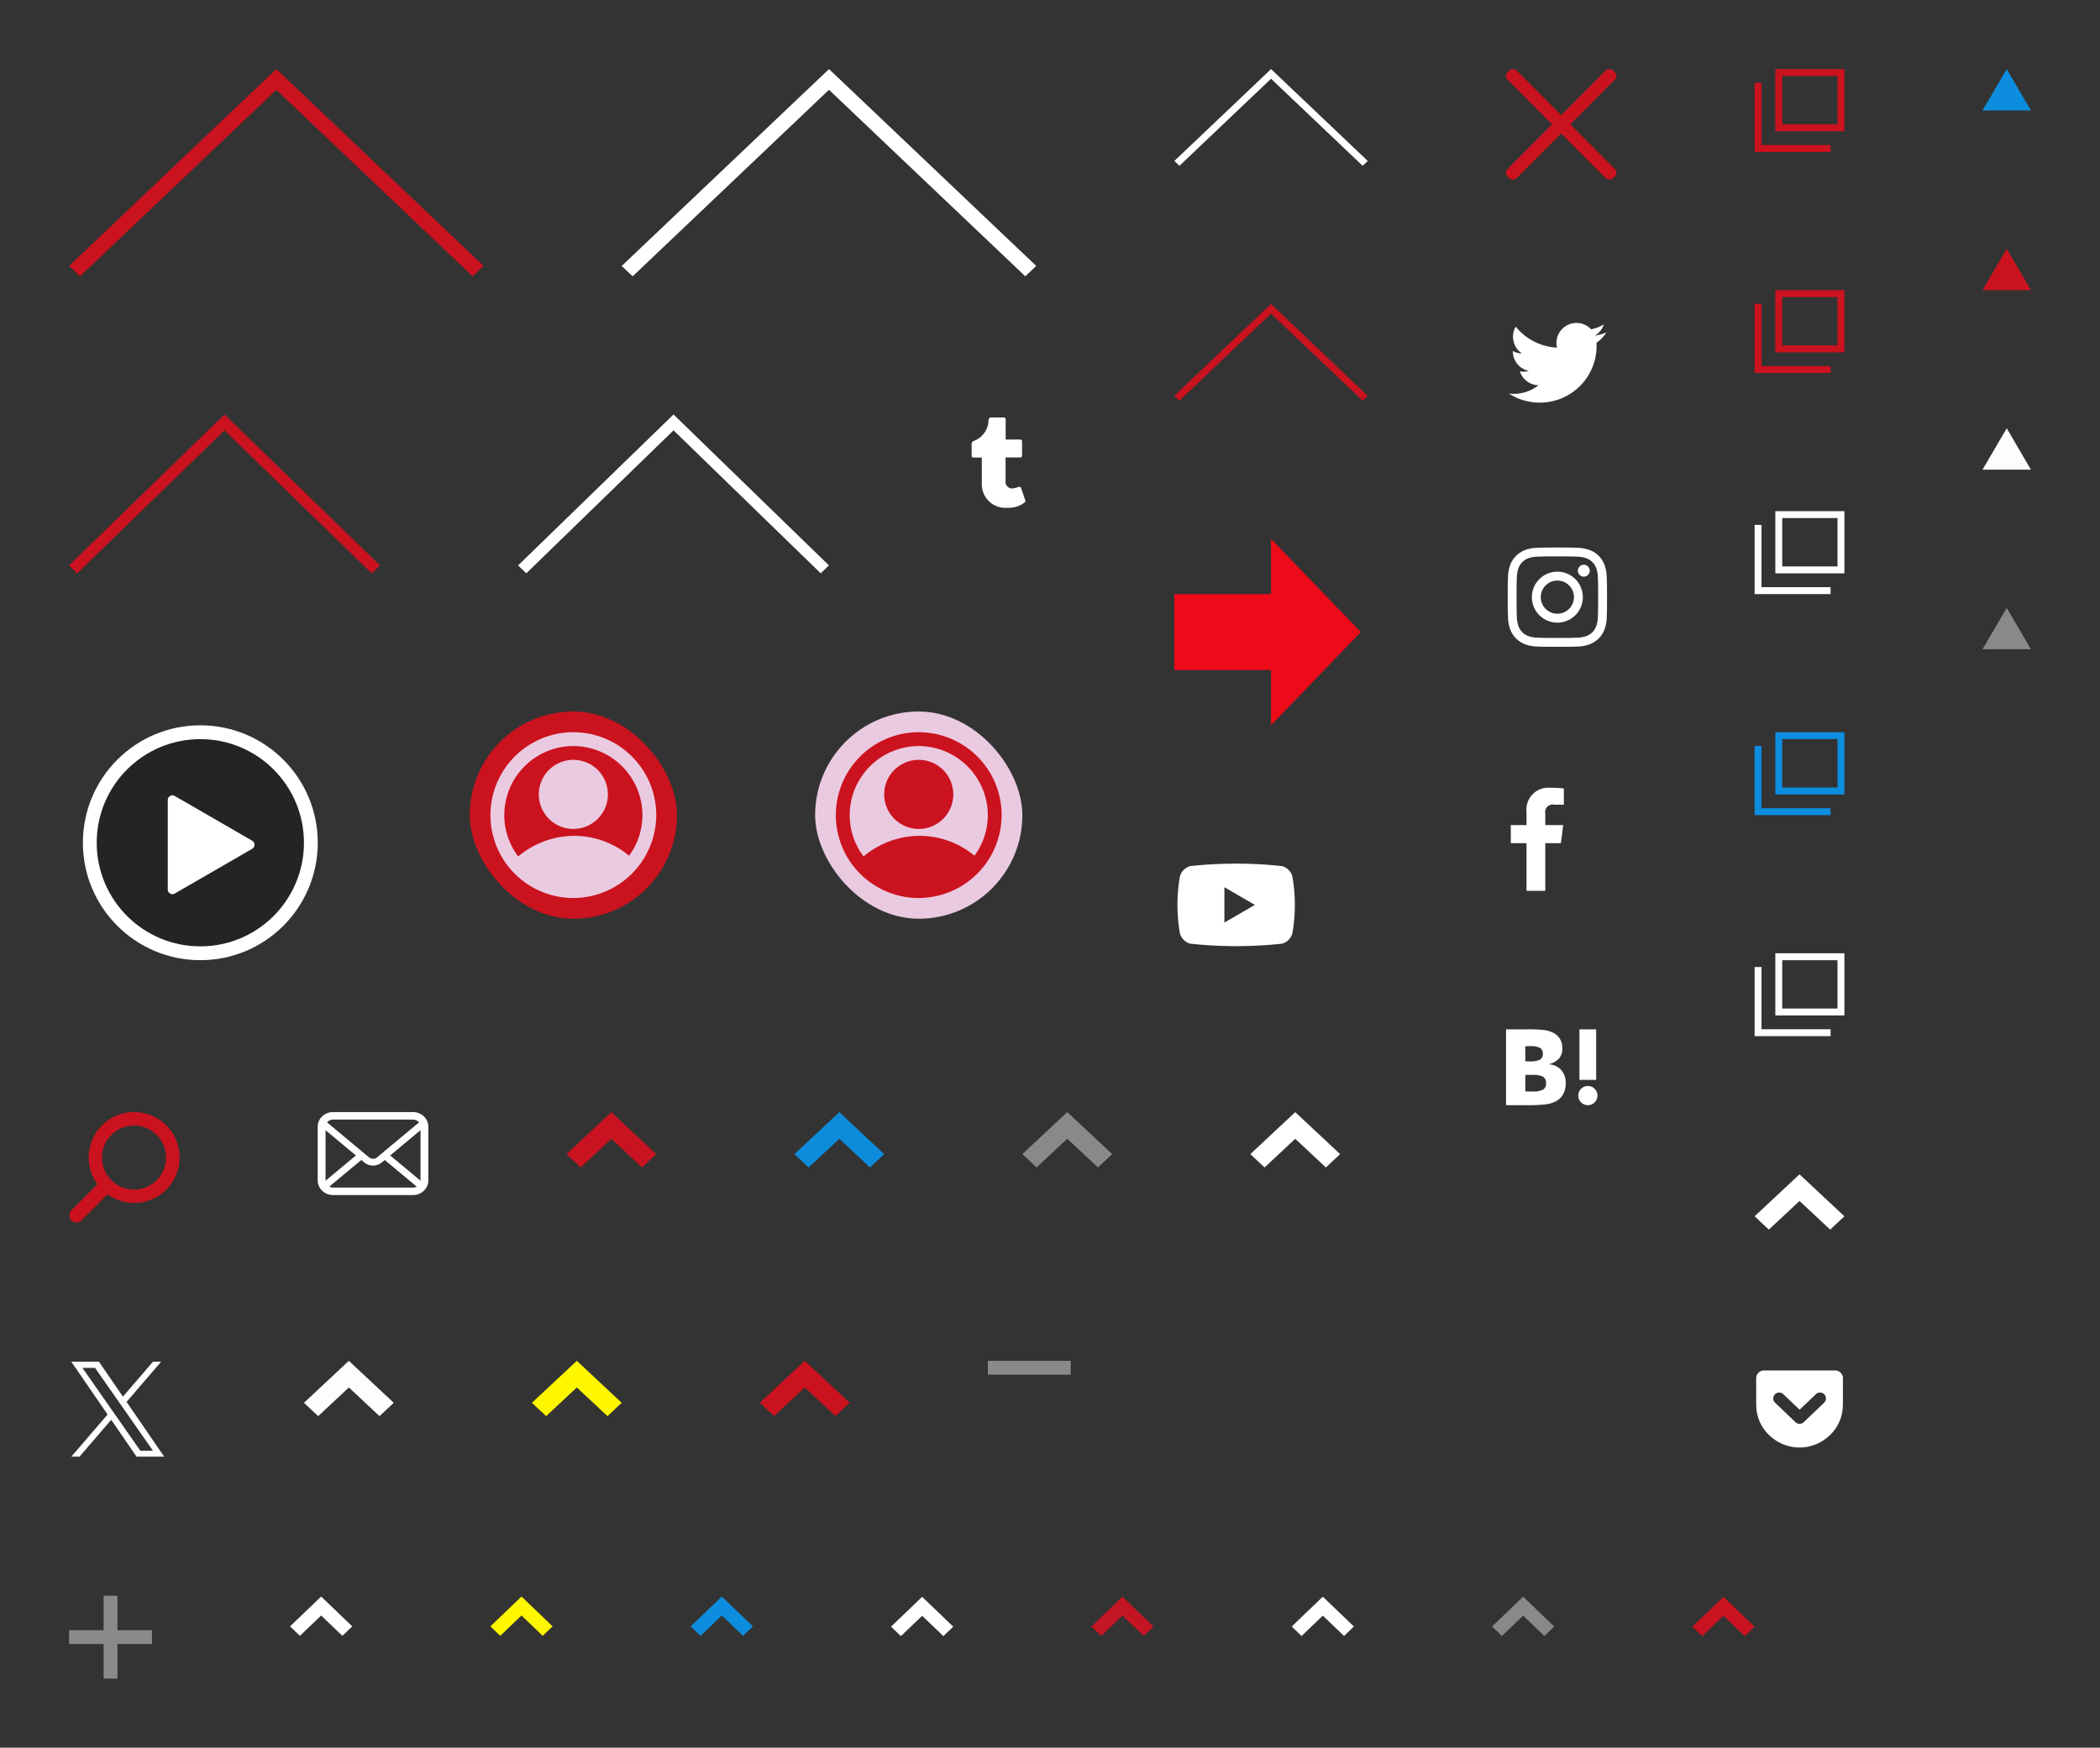 <?xml version="1.0" encoding="utf-8"?><svg width="304" height="253" viewBox="0 0 304 253" xmlns="http://www.w3.org/2000/svg" xmlns:xlink="http://www.w3.org/1999/xlink"><rect x="0" y="0" width="304" height="253" fill="#333333" stroke="none"/><svg id="mod-icon--a-a--a-a-a" width="29" height="26" viewBox="-10 -10 29 26" x="119" y="221"><defs/><path d="M0 0h9v6H0z" style="fill-opacity: 0;"/><path d="M14.989 19.484l1.428 1.371 3.074-2.947 3.075 2.947 1.428-1.371-4.5-4.318z" transform="translate(-15 -15)" style="fill: #fff; fill-rule: evenodd;"/></svg><svg id="mod-icon--a-a--a-a-b" width="33" height="28" viewBox="-10 -10 33 28" x="34" y="187"><defs/><path d="M0 0h13v8H0z" style="fill-opacity: 0;"/><path d="M35 21.077l2.063 1.929 4.437-4.148 4.441 4.148L48 21.077 41.5 15z" transform="translate(-35 -15)" style="fill: #fdfdfd; fill-rule: evenodd;"/></svg><svg id="mod-icon--a-a--a-b-a" width="29" height="26" viewBox="-10 -10 29 26" x="235" y="221"><defs/><path d="M0 0h9v6H0z" style="fill-opacity: 0;"/><path d="M14.989 29.484l1.428 1.371 3.074-2.947 3.075 2.947 1.428-1.371-4.5-4.318z" transform="translate(-15 -25)" style="fill: #c91320; fill-rule: evenodd;"/></svg><svg id="mod-icon--a-a--a-b-b" width="33" height="28" viewBox="-10 -10 33 28" x="100" y="187"><defs/><path d="M0 0h13v8H0z" style="fill-opacity: 0;"/><path d="M35 31.071L37.061 33l4.439-4.147L45.941 33 48 31.071l-6.5-6.077z" transform="translate(-35 -25)" style="fill: #cb121f; fill-rule: evenodd;"/></svg><svg id="mod-icon--a-a--a-c-a" width="29" height="26" viewBox="-10 -10 29 26" x="206" y="221"><defs/><path d="M0 0h9v6H0z" style="fill-opacity: 0;"/><path d="M14.989 39.463l1.428 1.371 3.074-2.947 3.075 2.947 1.428-1.371-4.5-4.318z" transform="translate(-15 -35)" style="fill: #898989; fill-rule: evenodd;"/></svg><svg id="mod-icon--a-a--a-c-b" width="33" height="28" viewBox="-10 -10 33 28" x="138" y="151"><defs/><path d="M0 0h13v8H0z" style="fill-opacity: 0;"/><path d="M35 41.068L37.061 43l4.439-4.15L45.942 43 48 41.068l-6.5-6.077z" transform="translate(-35 -35)" style="fill: #898989; fill-rule: evenodd;"/></svg><svg id="mod-icon--a-a--a-d-a" width="29" height="26" viewBox="-10 -10 29 26" x="90" y="221"><defs/><path d="M0 0h9v6H0z" style="fill-opacity: 0;"/><path d="M14.989 49.441l1.428 1.371 3.074-2.947 3.075 2.947 1.428-1.371-4.5-4.318z" transform="translate(-15 -45)" style="fill: #0c8ddd; fill-rule: evenodd;"/></svg><svg id="mod-icon--a-a--a-d-b" width="33" height="28" viewBox="-10 -10 33 28" x="105" y="151"><defs/><path d="M0 0h13v8H0z" style="fill-opacity: 0;"/><path d="M35 51.077l2.063 1.929 4.437-4.147 4.441 4.148L48 51.077 41.5 45z" transform="translate(-35 -45)" style="fill: #0d8cdb; fill-rule: evenodd;"/></svg><svg id="mod-icon--a-a--a-e-a" width="29" height="26" viewBox="-10 -10 29 26" x="148" y="221"><defs/><path d="M0 0h9v6H0z" style="fill-opacity: 0;"/><path d="M14.989 59.463l1.428 1.371 3.074-2.947 3.075 2.947 1.428-1.371-4.5-4.318z" transform="translate(-15 -55)" style="fill: #c31522; fill-rule: evenodd;"/></svg><svg id="mod-icon--a-a--a-e-a--over" width="29" height="26" viewBox="-10 -10 29 26" x="177" y="221"><defs/><path d="M0 0h9v6H0z" style="fill-opacity: 0;"/><path d="M14.989 59.463l1.428 1.371 3.074-2.947 3.075 2.947 1.428-1.371-4.5-4.318z" transform="translate(-15 -55)" style="fill: #fff; fill-rule: evenodd;"/></svg><svg id="mod-icon--a-a--a-e-b" width="33" height="28" viewBox="-10 -10 33 28" x="72" y="151"><defs/><path d="M0 0h13v8H0z" style="fill-opacity: 0;"/><path d="M35 61.077l2.063 1.929 4.437-4.147 4.441 4.148L48 61.077 41.5 55z" transform="translate(-35 -55)" style="fill: #c91320; fill-rule: evenodd;"/></svg><svg id="mod-icon--a-a--a-e-b--over" width="33" height="28" viewBox="-10 -10 33 28" x="244" y="160"><defs/><path d="M0 0h13v8H0z" style="fill-opacity: 0;"/><path d="M35 61.077l2.063 1.929 4.437-4.147 4.441 4.148L48 61.077 41.5 55z" transform="translate(-35 -55)" style="fill: #fff; fill-rule: evenodd;"/></svg><svg id="mod-icon--a-a--a-f-a" width="29" height="26" viewBox="-10 -10 29 26" x="32" y="221"><defs/><path d="M0 0h9v6H0z" style="fill-opacity: 0;"/><path d="M14.989 69.441l1.428 1.371 3.074-2.947 3.075 2.947 1.428-1.371-4.5-4.318z" transform="translate(-15 -65)" style="fill: #fff; fill-rule: evenodd;"/></svg><svg id="mod-icon--a-a--a-f-a--over" width="29" height="26" viewBox="-10 -10 29 26" x="61" y="221"><defs/><path d="M0 0h9v6H0z" style="fill-opacity: 0;"/><path d="M14.989 69.441l1.428 1.371 3.074-2.947 3.075 2.947 1.428-1.371-4.5-4.318z" transform="translate(-15 -65)" style="fill: #fff700; fill-rule: evenodd;"/></svg><svg id="mod-icon--a-a--a-f-b" width="33" height="28" viewBox="-10 -10 33 28" x="171" y="151"><defs/><path d="M0 0h13v8H0z" style="fill-opacity: 0;"/><path d="M35 71.077l2.063 1.929 4.437-4.147 4.441 4.148L48 71.077 41.5 65z" transform="translate(-35 -65)" style="fill: #fff; fill-rule: evenodd;"/></svg><svg id="mod-icon--a-a--a-f-b--over" width="33" height="28" viewBox="-10 -10 33 28" x="67" y="187"><defs/><path d="M0 0h13v8H0z" style="fill-opacity: 0;"/><path d="M35 71.077l2.063 1.929 4.437-4.147 4.441 4.148L48 71.077 41.5 65z" transform="translate(-35 -65)" style="fill: #fff700; fill-rule: evenodd;"/></svg><svg id="mod-icon--a-a--b-a-a" width="48" height="34" viewBox="-10 -10 48 34" x="160"><defs/><path d="M0 0h28v14H0z" style="fill-opacity: 0;"/><path d="M72 27l14 13.3-.739.7L72 28.4 58.741 41 58 40.3z" transform="translate(-58 -27)" style="fill: #fff; fill-rule: evenodd;"/></svg><svg id="mod-icon--a-a--b-a-b" width="65" height="43" viewBox="-10 -10 65 43" x="65" y="50"><defs/><path d="M0 0h45v23H0z" style="fill-opacity: 0;"/><path d="M115.5 17L93 38.851 94.184 40l21.319-20.7 21.31 20.7L138 38.85z" transform="translate(-93 -17)" style="fill: #fff; fill-rule: evenodd;"/></svg><svg id="mod-icon--a-a--b-b-a" width="48" height="34" viewBox="-10 -10 48 34" x="160" y="34"><defs/><path d="M0 0h28v14H0z" style="fill-opacity: 0;"/><path d="M71.99 47l14 13.3-.739.7-13.262-12.6L58.727 61l-.74-.7z" transform="translate(-58 -47)" style="fill: #cb121f; fill-rule: evenodd;"/></svg><svg id="mod-icon--a-a--b-b-b" width="65" height="43" viewBox="-10 -10 65 43" y="50"><defs/><path d="M0 0h45v23H0z" style="fill-opacity: 0;"/><path d="M115.5 47L92.99 68.851 94.178 70l21.319-20.7 21.31 20.7L138 68.85z" transform="translate(-93 -47)" style="fill: #cb121f; fill-rule: evenodd;"/></svg><svg id="mod-icon--a-a--b-c-a" width="80" height="50" viewBox="-10 -10 80 50" x="80"><defs/><path d="M0 0h60v30H0z" style="fill-opacity: 0;"/><path d="M184.009 10l30 28.5-1.583 1.5-28.422-27-28.416 27L154 38.5z" transform="translate(-154 -10)" style="fill: #fff; fill-rule: evenodd;"/></svg><svg id="mod-icon--a-a--b-c-b" width="80" height="50" viewBox="-10 -10 80 50"><defs/><path d="M0 0h60v30H0z" style="fill-opacity: 0;"/><path d="M184.005 50l30 28.5-1.584 1.5L184 53.007l-28.417 27L154 78.5z" transform="translate(-154 -50)" style="fill: #cb121f; fill-rule: evenodd;"/></svg><svg id="mod-icon--a-a--c-a-a" width="27" height="26" viewBox="-10 -10 27 26" x="277" y="52"><defs/><path d="M0 0h7v6H0z" style="fill-opacity: 0;"/><path d="M238.5 17l3.5 5.99h-7.01z" transform="translate(-235 -17)" style="fill: #fdfdfd; fill-rule: evenodd;"/></svg><svg id="mod-icon--a-a--c-b-a" width="27" height="26" viewBox="-10 -10 27 26" x="277" y="26"><defs/><path d="M0 0h7v6H0z" style="fill-opacity: 0;"/><path d="M238.5 27l3.5 5.99h-7.01z" transform="translate(-235 -27)" style="fill: #cb121f; fill-rule: evenodd;"/></svg><svg id="mod-icon--a-a--c-c-a" width="27" height="26" viewBox="-10 -10 27 26" x="277" y="78"><defs/><path d="M0 0h7v6H0z" style="fill-opacity: 0;"/><path d="M238.5 37l3.5 5.99h-7.01z" transform="translate(-235 -37)" style="fill: #898989; fill-rule: evenodd;"/></svg><svg id="mod-icon--a-a--c-d-a" width="27" height="26" viewBox="-10 -10 27 26" x="277"><defs/><path d="M0 0h7v6H0z" style="fill-opacity: 0;"/><path d="M238.5 47l3.5 5.99h-7.01z" transform="translate(-235 -47)" style="fill: #0c8dde; fill-rule: evenodd;"/></svg><svg id="mod-icon--a-b--a-a" width="29" height="35" viewBox="-10 -10 29 35" x="208" y="104"><defs/><path d="M0 0h9v15H0z" style="fill-opacity: 0;"/><path d="M15.7 223.962v-6.9h2.254l.338-2.617H15.7v-1.678a1.084 1.084 0 0 1 1.294-1.278h1.39v-2.35a19.513 19.513 0 0 0-2.026-.1 3.158 3.158 0 0 0-3.376 3.465v1.938h-2.276v2.617h2.276v6.9H15.7z" transform="translate(-10 -209)" style="fill: #fff; fill-rule: evenodd;"/></svg><svg id="mod-icon--a-b--b-a" width="35" height="33" viewBox="-10 -10 35 33" x="208" y="36"><defs/><path d="M0 0h15v13H0z" style="fill-opacity: 0;"/><path d="M31.879 222.285A8.208 8.208 0 0 0 40.124 214c0-.126 0-.251-.008-.376a5.909 5.909 0 0 0 1.446-1.507 5.744 5.744 0 0 1-1.664.458 2.917 2.917 0 0 0 1.274-1.609 5.811 5.811 0 0 1-1.84.706 2.9 2.9 0 0 0-4.939 2.654 8.218 8.218 0 0 1-5.974-3.041 2.922 2.922 0 0 0 .9 3.886 2.874 2.874 0 0 1-1.319-.36v.037a2.909 2.909 0 0 0 2.325 2.853 2.916 2.916 0 0 1-.764.1 2.874 2.874 0 0 1-.545-.052 2.9 2.9 0 0 0 2.707 2.021 5.826 5.826 0 0 1-4.291 1.205 8.175 8.175 0 0 0 4.442 1.308" transform="translate(-27 -210)" style="fill: #fff; fill-rule: evenodd;"/></svg><svg id="mod-icon--a-b--d-a" width="29" height="34" viewBox="-10 -10 29 34" x="130" y="50"><defs/><path d="M0 0h9v14H0z" style="fill-opacity: 0;"/><path d="M80.377 222.7a3.7 3.7 0 0 1-2.39.809h-.1a3.426 3.426 0 0 1-3.76-3.592v-3.678h-1.218a.256.256 0 0 1-.255-.255v-1.737a.433.433 0 0 1 .289-.408 3.252 3.252 0 0 0 2.157-2.99.386.386 0 0 1 .411-.417h1.814a.255.255 0 0 1 .255.255v2.941h2.12a.255.255 0 0 1 .255.254v2.088a.254.254 0 0 1-.255.254h-2.13v3.4a.95.95 0 0 0 .912 1.09 2.566 2.566 0 0 0 .828-.176.55.55 0 0 1 .326-.057.268.268 0 0 1 .188.2l.563 1.642a.357.357 0 0 1-.01.377z" transform="translate(-72 -210)" style="fill: #fff; fill-rule: evenodd;"/></svg><svg id="mod-icon--a-b--e-a" width="33" height="32" viewBox="-10 -10 33 32" x="244" y="188"><defs/><path d="M0 0h13v12H0z" style="fill-opacity: 0;"/><path d="M100.723 212.137a1.143 1.143 0 0 0-1.071-.746H89.366a1.144 1.144 0 0 0-1.064.73 1.122 1.122 0 0 0-.075.4v3.77l.043.75a6.087 6.087 0 0 0 2.448 4.234l.075.056.016.011a6.231 6.231 0 0 0 2.455 1.079 6.335 6.335 0 0 0 1.25.125 6.406 6.406 0 0 0 1.155-.106l.137-.028a.139.139 0 0 0 .04-.014 6.249 6.249 0 0 0 2.356-1.056l.016-.011.075-.056a6.083 6.083 0 0 0 2.448-4.234l.044-.75v-3.77a1.12 1.12 0 0 0-.062-.384zm-2.659 3.927l-2.954 2.819a.863.863 0 0 1-1.192 0l-2.954-2.819a.853.853 0 0 1-.025-1.211.863.863 0 0 1 1.217-.025l2.358 2.25 2.358-2.25a.863.863 0 0 1 1.217.025.853.853 0 0 1-.025 1.211z" transform="translate(-88 -211)" style="fill: #fff; fill-rule: evenodd;"/></svg><svg id="mod-icon--a-b--f-a" width="34" height="31" viewBox="-10 -10 34 31" x="208" y="139"><defs/><path d="M0 0h14v11H0z" style="fill-opacity: 0;"/><path d="M117 216.894a2.618 2.618 0 0 0-1.834-.823 3 3 0 0 0 1.524-.836 2.179 2.179 0 0 0 .476-1.483 2.646 2.646 0 0 0-.318-1.307 2.365 2.365 0 0 0-.931-.9 3.966 3.966 0 0 0-1.271-.413 19.375 19.375 0 0 0-2.605-.118h-3.023v10.976h3.115a20.36 20.36 0 0 0 2.7-.127 4.405 4.405 0 0 0 1.389-.43 2.545 2.545 0 0 0 1.063-1.035 3.128 3.128 0 0 0 .371-1.549 2.806 2.806 0 0 0-.656-1.955zm-5.19-3.446h.645a3.06 3.06 0 0 1 1.5.251.959.959 0 0 1 .386.869.9.9 0 0 1-.413.84 3.318 3.318 0 0 1-1.523.242h-.6v-2.2zm2.559 6.294a3.086 3.086 0 0 1-1.509.267h-1.05v-2.4h1.09a2.893 2.893 0 0 1 1.5.273 1.077 1.077 0 0 1 .407.967.956.956 0 0 1-.441.893zm6.484-.532a1.39 1.39 0 1 0 1.4 1.39 1.392 1.392 0 0 0-1.403-1.39zm1.212-.878h-2.425v-7.317h2.425v7.317z" transform="translate(-109 -211)" style="fill: #fff; fill-rule: evenodd;"/></svg><svg id="mod-icon--a-b--g-a" width="36" height="32" viewBox="-10 -10 36 32" x="36" y="151"><defs/><path d="M0 0h16v12H0z" style="fill-opacity: 0;"/><path d="M145.966 212.7a2.061 2.061 0 0 0-.459-.928 1.751 1.751 0 0 0-.15-.16 2.271 2.271 0 0 0-1.571-.623h-11.574a2.275 2.275 0 0 0-1.571.623 1.761 1.761 0 0 0-.151.16 2.058 2.058 0 0 0-.457.928 2.024 2.024 0 0 0-.043.413v7.768a2.031 2.031 0 0 0 .184.843 2.085 2.085 0 0 0 .467.657c.05.048.1.091.153.135a2.287 2.287 0 0 0 1.418.488h11.574a2.272 2.272 0 0 0 1.418-.49c.053-.042.1-.085.153-.133a2.123 2.123 0 0 0 .469-.657 2.02 2.02 0 0 0 .182-.841v-7.768a2.1 2.1 0 0 0-.042-.415zm-14.521-.32a1.1 1.1 0 0 1 .767-.3h11.574a1.1 1.1 0 0 1 .767.3 1 1 0 0 1 .1.109l-6.066 5.052a.923.923 0 0 1-1.17 0l-6.064-5.054a.792.792 0 0 1 .092-.103zm-.318 8.5v-7.27l4.39 3.659-4.388 3.656a.331.331 0 0 1-.002-.04zm12.659 1.036h-11.574a1.1 1.1 0 0 1-.537-.136l4.629-3.855.432.359a1.99 1.99 0 0 0 2.528 0l.432-.359 4.627 3.855a1.106 1.106 0 0 1-.537.141zm1.085-1.036a.331.331 0 0 1 0 .045l-4.388-3.654 4.39-3.66v7.269z" transform="translate(-130 -211)" style="fill: #fff; fill-rule: evenodd;"/></svg><svg id="mod-icon--a-b--h-a" width="38" height="32" viewBox="-10 -10 38 32" x="160" y="115"><defs/><path d="M0 0h18v12H0z" style="fill-opacity: 0;"/><path d="M171.09 212.889a2.134 2.134 0 0 0-1.5-1.508 61.975 61.975 0 0 0-13.285 0 2.133 2.133 0 0 0-1.5 1.508 23.934 23.934 0 0 0 0 8.214 2.133 2.133 0 0 0 1.5 1.508 61.975 61.975 0 0 0 13.285 0 2.134 2.134 0 0 0 1.5-1.508 23.934 23.934 0 0 0 0-8.214zm-9.846 6.666v-5.118l4.417 2.563z" transform="translate(-154 -211)" style="fill: #fff; fill-rule: evenodd;"/></svg><svg id="mod-icon--a-b--j-a" width="35" height="35" viewBox="-10 -10 35 35" x="208" y="69"><defs/><path d="M179 210h15.007v15.007H179V210z" transform="translate(-179 -210)" style="fill-rule: evenodd; fill-opacity: 0;"/><path d="M193.591 220.412a5.3 5.3 0 0 1-.334 1.745 3.673 3.673 0 0 1-2.1 2.1 5.24 5.24 0 0 1-1.745.334c-.766.035-1.011.044-2.963.044s-2.2-.009-2.964-.044a5.246 5.246 0 0 1-1.745-.334 3.675 3.675 0 0 1-2.1-2.1 5.268 5.268 0 0 1-.335-1.745c-.035-.767-.043-1.011-.043-2.964s.008-2.2.043-2.963a5.263 5.263 0 0 1 .335-1.745 3.673 3.673 0 0 1 2.1-2.1 5.3 5.3 0 0 1 1.745-.334c.767-.035 1.011-.043 2.964-.043s2.2.008 2.963.043a5.291 5.291 0 0 1 1.745.334 3.671 3.671 0 0 1 2.1 2.1 5.291 5.291 0 0 1 .334 1.745c.035.766.043 1.011.043 2.963s-.008 2.197-.043 2.964zm-1.285-5.873a4 4 0 0 0-.248-1.337 2.393 2.393 0 0 0-1.366-1.366 3.974 3.974 0 0 0-1.337-.248c-.759-.034-.987-.042-2.909-.042s-2.15.008-2.91.042a3.967 3.967 0 0 0-1.336.248 2.39 2.39 0 0 0-1.367 1.366 4.027 4.027 0 0 0-.248 1.337c-.034.759-.041.987-.041 2.909s.007 2.15.041 2.909a4.021 4.021 0 0 0 .248 1.337 2.388 2.388 0 0 0 1.367 1.367 4 4 0 0 0 1.336.247c.76.035.987.042 2.91.042s2.15-.007 2.909-.042a4.007 4.007 0 0 0 1.337-.247 2.39 2.39 0 0 0 1.366-1.367 3.994 3.994 0 0 0 .248-1.337c.034-.759.042-.986.042-2.909s-.008-2.148-.042-2.909zm-2.03-.061a.861.861 0 1 1 .861-.86.86.86 0 0 1-.861.86zm-3.83 6.659a3.689 3.689 0 1 1 3.689-3.689 3.688 3.688 0 0 1-3.689 3.689zm0-6.091a2.4 2.4 0 1 0 2.4 2.4 2.4 2.4 0 0 0-2.4-2.4z" transform="translate(-179 -210)" style="fill-rule: evenodd; fill: #fff;"/></svg><svg id="mod-icon--a-b--k-a" width="34" height="34" viewBox="-10 -10 34 34" y="187"><defs/><path d="M50.931 209.991h14v14h-14v-14z" transform="translate(-50.938 -210)" style="fill-rule: evenodd; fill-opacity: 0;"/><path d="M59.26 215.948l5-5.816h-1.182l-4.344 5.05-3.47-5.05h-4l5.247 7.637-5.247 6.1h1.186l4.588-5.333 3.664 5.333h4l-5.442-7.92zm-1.624 1.888l-.532-.76-4.23-6.051H54.7l3.414 4.883.532.76 4.437 6.348h-1.826l-3.621-5.18z" transform="translate(-50.938 -210)" style="fill-rule: evenodd; fill: #fff;"/></svg><svg id="mod-icon--a-c--a-a-a" width="33" height="32" viewBox="-10 -10 33 32" x="244"><defs/><path d="M14 244v9.006h10V244H14zm9 8h-8v-7.006h8V252zm-11 3v-9.01l-1-.007V256h11l-.005-1H12zm5.5-4.463" transform="translate(-11 -244)" style="fill: #cb121f; fill-rule: evenodd;"/></svg><svg id="mod-icon--a-c--a-b-a" width="33" height="32" viewBox="-10 -10 33 32" x="244" y="32"><defs/><path d="M14 264v9.006h10V264H14zm9 8h-8v-7.006h8V272zm-11 3v-9.01l-1-.007V276h11l-.005-1H12zm5.5-4.463" transform="translate(-11 -264)" style="fill: #cb121f; fill-rule: evenodd;"/></svg><svg id="mod-icon--a-c--a-b-a--over" width="33" height="32" viewBox="-10 -10 33 32" x="244" y="64"><defs/><path d="M14 264v9.006h10V264H14zm9 8h-8v-7.006h8V272zm-11 3v-9.01l-1-.007V276h11l-.005-1H12zm5.5-4.463" transform="translate(-11 -264)" style="fill: #fff; fill-rule: evenodd;"/></svg><svg id="mod-icon--a-c--a-c-a" width="33" height="32" viewBox="-10 -10 33 32" x="244" y="96"><defs/><path d="M14 284v9.006h10V284H14zm9 8h-8v-7.006h8V292zm-11 3v-9.01l-1-.007V296h11l-.005-1H12zm5.5-4.463" transform="translate(-11 -284)" style="fill: #0c8dde; fill-rule: evenodd;"/></svg><svg id="mod-icon--a-c--a-d-a" width="33" height="32" viewBox="-10 -10 33 32" x="244" y="128"><defs/><path d="M14 304v9h10v-9H14zm9 8h-8v-6.992h8V312zm-11 3v-9.01h-1V316h11v-1H12zm5.5-4.463" transform="translate(-11 -304)" style="fill: #fff; fill-rule: evenodd;"/></svg><svg id="mod-icon--a-c--b-a-a" width="36" height="36" viewBox="-10 -10 36 36" y="151"><defs/><path d="M0 0h16v16H0z" style="fill-opacity: 0;"/><path d="M39.572 253.9l-3.772 3.773a1.032 1.032 0 0 1-1.46-1.46l3.767-3.768a6.577 6.577 0 1 1 1.465 1.455zm7.1-8.612a4.637 4.637 0 1 0 .007 6.565 4.648 4.648 0 0 0-.008-6.569z" transform="translate(-34 -242)" style="fill: #cb121f; fill-rule: evenodd;"/></svg><svg id="mod-icon--a-c--d-a-a" width="32" height="32" viewBox="-10 -10 32 32" y="221"><defs/><path d="M74 249h-5v5h-2v-5h-5v-2h5v-5h2v5h5v2z" transform="translate(-62 -242)" style="fill: #8a8a8a; fill-rule: evenodd;"/></svg><svg id="mod-icon--a-c--d-a-b" width="32" height="22" viewBox="-10 -10 32 22" x="133" y="187"><defs/><path d="M0 0h12v2H0z" style="fill: #8a8a8a;"/></svg><svg id="mod-icon--a-c--e-a-a" width="58" height="58" viewBox="-10 -10 58 58" y="93"><defs/><path d="M1 1h36v36H1z" style="fill-opacity: 0;"/><circle cx="19" cy="19" r="16" style="fill-opacity: .3; stroke: #fff; stroke-linejoin: round; stroke-width: 2px;"/><path d="M126.505 263.878l-11.205 6.475a.676.676 0 0 1-1.013-.585v-12.951a.676.676 0 0 1 1.013-.585l11.208 6.476a.676.676 0 0 1-.003 1.17z" transform="translate(-100 -244)" style="fill: #fff; fill-rule: evenodd;"/></svg><svg id="mod-icon--a-c--g-a-a" width="36" height="36" viewBox="-10 -10 36 36" x="208"><defs/><path d="M0 0h16v16H0z" style="fill-opacity: 0;"/><path d="M171.325 303l6.438 6.458a.768.768 0 0 1 0 1.1l-.212.207a.817.817 0 0 1-1.132 0L170 304.329l-6.419 6.44a.815.815 0 0 1-1.131 0l-.212-.207a.766.766 0 0 1 0-1.1l6.437-6.462-6.437-6.457a.766.766 0 0 1 0-1.1l.212-.207a.813.813 0 0 1 1.131 0l6.419 6.435 6.419-6.439a.815.815 0 0 1 1.132 0l.212.207a.768.768 0 0 1 0 1.1z" transform="translate(-162 -295)" style="fill: #cb121f; fill-rule: evenodd;"/></svg><svg id="mod-icon--a-c--h-a-a" width="47" height="47" viewBox="-10 -10 47 47" x="160" y="68"><defs/><path d="M175.992 263.5L163 276.985V269h-14v-11h14v-7.985z" transform="translate(-149 -250)" style="fill: #ed0a19; fill-rule: evenodd;"/></svg><svg id="mod-icon--a-c--i-a-a" width="50" height="50" viewBox="-10 -10 50 50" x="108" y="93"><defs/><rect width="30" height="30" rx="15" ry="15" style="fill: #eacae0;"/><path d="M250 262a12 12 0 1 1 12-12 12.035 12.035 0 0 1-12 12zm0-22a10.029 10.029 0 0 0-10 10 9.923 9.923 0 0 0 2.015 5.983A12.7 12.7 0 0 1 250.1 253a12.434 12.434 0 0 1 7.965 2.876A9.923 9.923 0 0 0 260 250a10.029 10.029 0 0 0-10-10zm0 12a5 5 0 1 1 5-5 5 5 0 0 1-5 5z" transform="translate(-235 -235)" style="fill: #cb121f; fill-rule: evenodd;"/></svg><svg id="mod-icon--a-c--i-a-a--over" width="50" height="50" viewBox="-10 -10 50 50" x="58" y="93"><defs/><rect width="30" height="30" rx="15" ry="15" style="fill: #cb121f;"/><path d="M250 262a12 12 0 1 1 12-12 12.035 12.035 0 0 1-12 12zm0-22a10.029 10.029 0 0 0-10 10 9.923 9.923 0 0 0 2.015 5.983A12.7 12.7 0 0 1 250.1 253a12.434 12.434 0 0 1 7.965 2.876A9.923 9.923 0 0 0 260 250a10.029 10.029 0 0 0-10-10zm0 12a5 5 0 1 1 5-5 5 5 0 0 1-5 5z" transform="translate(-235 -235)" style="fill: #eacae0; fill-rule: evenodd;"/></svg></svg>